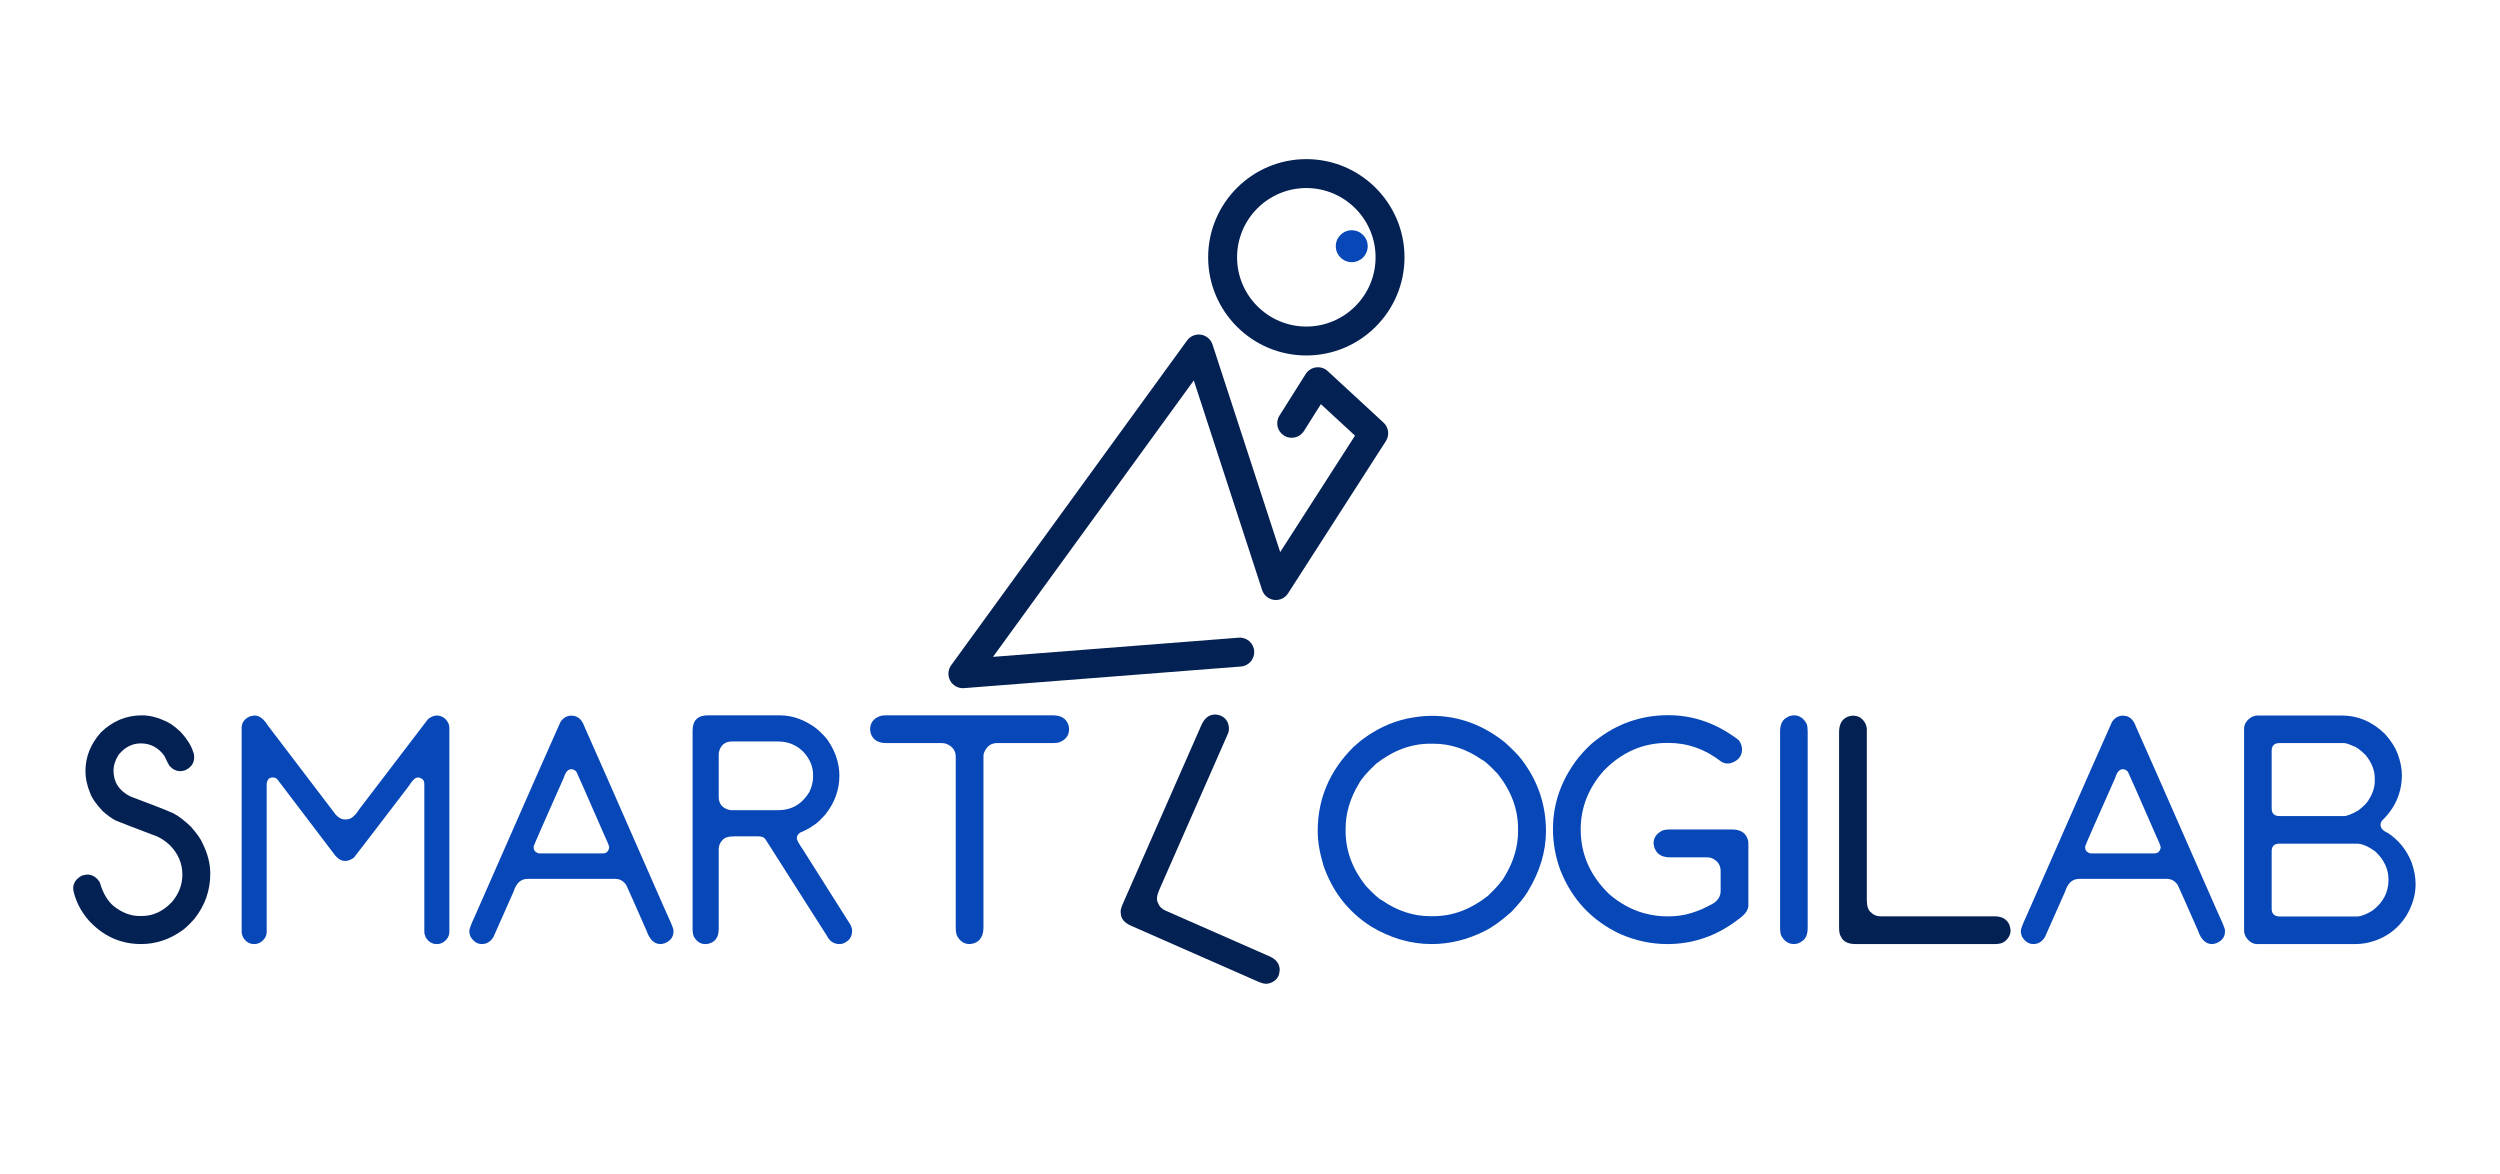 <svg xmlns="http://www.w3.org/2000/svg" xmlns:xlink="http://www.w3.org/1999/xlink" id="Calque_1" x="0px" y="0px" viewBox="0 0 605.027 284.091" style="enable-background:new 0 0 605.027 284.091;" xml:space="preserve"><style type="text/css">	.st0{fill:#042154;}	.st1{fill:#0847B7;}</style><g>	<g>		<path class="st0" d="M34.378,173.12c1.929,0,3.999,0.553,6.21,1.659   c0.926,0.463,2.006,1.286,3.24,2.469c1.466,1.62,2.43,3.163,2.893,4.629   c0.18,0.386,0.27,0.849,0.27,1.389c0,1.466-0.771,2.533-2.314,3.201   c-0.438,0.104-0.785,0.154-1.042,0.154c-0.978,0-1.852-0.424-2.623-1.272   c-0.18-0.257-0.592-1.066-1.234-2.431c-1.466-2.006-3.369-3.008-5.709-3.008   c-2.058,0-3.845,0.913-5.362,2.738c-0.823,1.312-1.234,2.598-1.234,3.857   c0,2.804,1.363,4.887,4.089,6.249c5.503,2.058,8.975,3.421,10.415,4.089   c1.208,0.617,2.623,1.697,4.243,3.24c1.543,1.774,2.494,3.15,2.854,4.127   c1.208,2.418,1.813,4.836,1.813,7.252c0,4.038-1.273,7.664-3.819,10.879   c-1.132,1.286-2.109,2.225-2.932,2.815c-3.086,2.212-6.417,3.317-9.991,3.317   c-4.989,0-9.245-1.941-12.768-5.824c-1.852-2.186-3.061-4.577-3.626-7.176   c0-0.282-0.013-0.424-0.039-0.424c0-1.337,0.694-2.378,2.083-3.125   c0.36-0.128,0.784-0.218,1.273-0.27c1.286,0,2.314,0.631,3.086,1.891   c0.771,2.675,1.941,4.629,3.51,5.863c1.98,1.518,4.012,2.275,6.095,2.275   h0.617c2.623,0,5.001-1.093,7.136-3.279c1.749-2.006,2.623-4.255,2.623-6.75   c0-2.751-1.055-5.169-3.163-7.252c-1.337-1.183-2.662-1.967-3.973-2.354   c-4.886-1.852-7.882-3.008-8.988-3.471c-0.9-0.463-1.942-1.209-3.125-2.238   c-1.62-1.722-2.636-3.175-3.047-4.358c-0.771-1.825-1.157-3.612-1.157-5.362   c0-3.419,1.234-6.531,3.703-9.335C27.215,174.509,30.546,173.12,34.378,173.12z"></path>		<path class="st1" d="M61.611,173.159c1.157,0,2.25,0.836,3.279,2.507l16.355,21.486   c0.72,0.771,1.427,1.157,2.122,1.157h0.501c1.028,0,2.044-0.81,3.047-2.431   l16.664-21.833c0.617-0.514,1.286-0.81,2.006-0.887   c1.363,0,2.353,0.656,2.97,1.967c0.128,0.36,0.193,0.694,0.193,1.003v49.375   c0,1.08-0.54,1.955-1.62,2.623c-0.463,0.232-0.9,0.348-1.312,0.348h-0.154   c-1.08,0-1.955-0.54-2.623-1.62c-0.231-0.488-0.347-0.938-0.347-1.351v-35.835   c0-0.694-0.347-1.17-1.042-1.427l-0.309-0.078h-0.27   c-0.566,0-1.273,0.683-2.122,2.045c-8.641,11.315-13.077,17.102-13.308,17.358   c-0.617,0.438-1.196,0.694-1.736,0.771h-0.579c-0.669,0-1.376-0.398-2.122-1.196   l-14.157-18.631c-0.334-0.231-0.617-0.348-0.849-0.348h-0.309   c-0.694,0-1.145,0.463-1.35,1.389v35.951c0,1.08-0.54,1.955-1.62,2.623   c-0.463,0.232-0.9,0.348-1.312,0.348H61.457c-1.08,0-1.955-0.54-2.623-1.62   c-0.231-0.488-0.347-0.938-0.347-1.351V176.129c0-1.208,0.643-2.122,1.929-2.739   C60.647,173.313,61.045,173.236,61.611,173.159z"></path>		<path class="st1" d="M138.296,173.197c1.491,0,2.546,0.9,3.163,2.7   c0.643,1.363,7.072,15.969,19.287,43.821c1.337,2.88,2.083,4.642,2.237,5.284   v0.463c0,1.286-0.708,2.225-2.122,2.815c-0.412,0.13-0.746,0.193-1.003,0.193   c-1.518,0-2.649-1.08-3.395-3.24c-3.009-6.84-4.642-10.518-4.899-11.032   c-0.669-1.003-1.556-1.505-2.662-1.505h-21.216   c-1.62,0-2.752,1.029-3.395,3.086c-0.231,0.463-1.852,4.115-4.86,10.955   c-0.694,1.158-1.633,1.736-2.816,1.736c-1.132,0-2.058-0.617-2.777-1.852   c-0.154-0.437-0.245-0.849-0.27-1.234c0-0.514,0.424-1.671,1.273-3.472   c13.475-30.679,20.406-46.405,20.792-47.176   C136.303,173.712,137.191,173.197,138.296,173.197z M129.154,205.098   c0,0.694,0.398,1.171,1.196,1.427h15.623c0.797,0,1.286-0.475,1.466-1.427   c0-0.334-0.489-1.543-1.466-3.626c-4.115-9.438-6.275-14.336-6.48-14.697   c-0.36-0.41-0.771-0.617-1.234-0.617c-0.797,0-1.402,0.683-1.813,2.045   c-4.809,10.801-7.239,16.343-7.291,16.625V205.098z"></path>		<path class="st1" d="M171.316,173.12h17.436c3.009,0,5.927,1.042,8.756,3.125   c1.466,1.261,2.456,2.302,2.97,3.124c1.774,2.676,2.662,5.466,2.662,8.371   c0,3.369-1.119,6.48-3.356,9.335c-1.26,1.415-2.263,2.328-3.009,2.739   c-0.797,0.592-1.852,1.156-3.163,1.697c-0.515,0.36-0.771,0.823-0.771,1.389   c0,0.385,0.514,1.324,1.543,2.815l11.534,18.245   c0.206,0.541,0.309,0.965,0.309,1.273c0,1.543-0.785,2.598-2.353,3.163   c-0.309,0.052-0.54,0.077-0.694,0.077c-1.389,0-2.417-0.681-3.086-2.045   c-0.026-0.024-4.989-7.816-14.89-23.375c-0.309-0.438-0.9-0.656-1.774-0.656h-5.632   c-1.466,0-2.443,0.296-2.932,0.887c-0.617,0.617-0.926,1.377-0.926,2.276v19.21   c0,1.724-0.604,2.854-1.813,3.395c-0.489,0.206-0.9,0.309-1.234,0.309h-0.231   c-1.106,0-2.006-0.578-2.7-1.736c-0.231-0.463-0.347-1.118-0.347-1.967V176.823   C167.613,174.355,168.847,173.12,171.316,173.12z M173.939,182.687v10.184   c0,1.672,0.874,2.726,2.623,3.162c0.18,0.026,0.373,0.039,0.579,0.039h11.187   c3.24,0,5.748-1.452,7.522-4.359c0.617-1.285,0.926-2.532,0.926-3.741v-0.386   c0-2.057-0.785-3.935-2.353-5.632c-1.672-1.671-3.703-2.507-6.095-2.507h-11.187   c-1.697,0-2.752,0.874-3.163,2.623C173.952,182.25,173.939,182.455,173.939,182.687z   "></path>		<path class="st1" d="M214.481,173.12h40.349c1.902,0,3.137,0.733,3.703,2.199   c0.129,0.438,0.193,0.823,0.193,1.157c0,1.543-0.824,2.61-2.469,3.201   c-0.283,0.104-0.76,0.154-1.428,0.154h-13.501   c-1.492,0-2.546,0.771-3.163,2.314c-0.103,0.258-0.154,0.489-0.154,0.695v41.582   c0,1.981-0.72,3.254-2.16,3.819c-0.515,0.154-0.926,0.231-1.234,0.231   c-1.286,0-2.289-0.668-3.009-2.006c-0.206-0.463-0.309-1.144-0.309-2.045   v-41.273c0-1.44-0.72-2.469-2.16-3.086c-0.334-0.154-0.733-0.232-1.196-0.232   h-13.462c-1.903,0-3.138-0.732-3.703-2.198c-0.129-0.438-0.193-0.823-0.193-1.157   c0-1.543,0.823-2.61,2.469-3.202C213.336,173.172,213.812,173.12,214.481,173.12z"></path>		<path class="st1" d="M346.481,173.236c6.48,0,12.408,2.16,17.783,6.48   c1.902,1.724,3.227,3.086,3.973,4.089c3.936,5.144,5.902,10.917,5.902,17.319   c0,4.964-1.479,9.863-4.436,14.697c-0.721,1.234-2.032,2.854-3.936,4.86   c-2.443,2.187-4.616,3.741-6.519,4.667c-4.166,2.084-8.423,3.125-12.769,3.125   c-5.092,0-10.017-1.439-14.773-4.32c-5.452-3.522-9.258-8.422-11.418-14.697   c-0.926-3.086-1.389-5.863-1.389-8.332c0-7.816,2.88-14.593,8.641-20.328   l1.736-1.504c3.549-2.752,7.328-4.552,11.34-5.401   C342.753,173.455,344.708,173.236,346.481,173.236z M325.651,200.585v0.539   c0,4.732,1.633,9.156,4.899,13.27c1.954,2.059,3.227,3.202,3.819,3.434   c3.728,2.598,7.637,3.896,11.727,3.896h0.848c4.577,0,8.937-1.621,13.077-4.861   c2.186-2.057,3.587-3.689,4.204-4.898c2.108-3.497,3.164-7.11,3.164-10.84   v-0.539c0-4.731-1.634-9.155-4.899-13.27c-1.955-2.058-3.228-3.202-3.819-3.434   c-3.729-2.597-7.637-3.896-11.727-3.896h-0.848c-4.578,0-8.938,1.621-13.077,4.861   c-2.187,2.058-3.587,3.69-4.204,4.898   C326.706,193.244,325.651,196.857,325.651,200.585z"></path>		<path class="st1" d="M403.725,173.082c6.146,0,11.843,2.019,17.089,6.057   c0.514,0.693,0.771,1.44,0.771,2.236c0,1.596-0.875,2.688-2.623,3.279   c-0.283,0.077-0.515,0.115-0.694,0.115h-0.27c-0.412,0-0.862-0.128-1.351-0.385   c-3.935-3.061-8.216-4.591-12.845-4.591h-0.309   c-5.916,0-11.059,2.264-15.43,6.789c-3.679,4.192-5.517,8.911-5.517,14.157   c0,6.018,2.314,11.251,6.943,15.699c2.597,2.212,5.374,3.729,8.332,4.552   c1.954,0.515,3.716,0.771,5.284,0.771h1.004c3.419,0,6.968-1.066,10.646-3.202   c1.104-0.771,1.658-1.748,1.658-2.932v-4.821c0-1.491-0.746-2.546-2.237-3.163   c-0.309-0.103-0.669-0.154-1.08-0.154h-8.872c-1.878,0-3.1-0.656-3.664-1.967   c-0.154-0.18-0.284-0.643-0.387-1.389c0-1.337,0.682-2.366,2.045-3.086   c0.437-0.206,1.105-0.309,2.006-0.309h14.89c1.979,0,3.24,0.72,3.78,2.16   c0.154,0.385,0.231,0.746,0.231,1.08V219.101c0,1.156-0.836,2.302-2.507,3.433   c-5.118,3.961-10.827,5.94-17.127,5.94c-3.857,0-7.651-0.811-11.38-2.43   c-6.893-3.24-11.727-8.41-14.504-15.508c-1.184-3.214-1.774-6.519-1.774-9.913   c0-6.249,2.057-12.009,6.172-17.281c1.62-1.929,3.034-3.33,4.243-4.204   C391.394,175.101,397.219,173.082,403.725,173.082z"></path>		<path class="st1" d="M434.16,173.12c1.312,0,2.34,0.694,3.086,2.083   c0.154,0.438,0.232,1.055,0.232,1.852v47.484c0,1.569-0.438,2.637-1.312,3.202   c-0.617,0.488-1.286,0.732-2.006,0.732c-1.311,0-2.34-0.681-3.086-2.045   c-0.18-0.437-0.27-1.066-0.27-1.89v-47.484c0-1.569,0.437-2.636,1.312-3.202   C432.758,173.365,433.44,173.12,434.16,173.12z"></path>		<path class="st0" d="M448.432,173.197c1.389,0,2.417,0.682,3.086,2.044   c0.18,0.438,0.271,0.823,0.271,1.157v41.352c0,1.543,0.334,2.56,1.003,3.048   c0.591,0.643,1.389,0.964,2.392,0.964h27.542c1.748,0,2.932,0.669,3.549,2.006   c0.205,0.644,0.309,1.106,0.309,1.389c0,1.08-0.515,2.006-1.543,2.777   c-0.489,0.36-1.261,0.54-2.314,0.54H449.049c-1.826,0-3.008-0.617-3.549-1.852   c-0.283-0.386-0.424-1.119-0.424-2.199v-47.253c0-1.877,0.681-3.111,2.045-3.703   C447.609,173.288,448.047,173.197,448.432,173.197z"></path>		<path class="st0" d="M295.423,173.197c1.271,0.559,1.938,1.597,2.002,3.114   c-0.012,0.473-0.084,0.862-0.218,1.168l-16.646,37.853   c-0.621,1.412-0.725,2.477-0.309,3.194c0.282,0.826,0.883,1.441,1.801,1.845   l25.212,11.087c1.6,0.704,2.414,1.792,2.441,3.265   c-0.071,0.672-0.163,1.137-0.277,1.395c-0.435,0.989-1.279,1.629-2.53,1.921   c-0.593,0.133-1.371-0.013-2.336-0.437l-30.827-13.556   c-1.672-0.735-2.505-1.776-2.503-3.123c-0.104-0.467,0.063-1.195,0.497-2.184   l19.021-43.255c0.756-1.718,1.876-2.574,3.363-2.567   C294.633,172.949,295.07,173.042,295.423,173.197z"></path>		<path class="st1" d="M513.778,173.197c1.49,0,2.545,0.9,3.162,2.7   c0.643,1.363,7.072,15.969,19.287,43.821c1.337,2.88,2.084,4.642,2.238,5.284   v0.463c0,1.286-0.708,2.225-2.122,2.815c-0.412,0.13-0.746,0.193-1.003,0.193   c-1.518,0-2.649-1.08-3.395-3.24c-3.009-6.84-4.643-10.518-4.898-11.032   c-0.67-1.003-1.557-1.505-2.662-1.505h-21.216   c-1.62,0-2.752,1.029-3.395,3.086c-0.231,0.463-1.852,4.115-4.86,10.955   c-0.694,1.158-1.634,1.736-2.816,1.736c-1.132,0-2.058-0.617-2.777-1.852   c-0.154-0.437-0.244-0.849-0.27-1.234c0-0.514,0.424-1.671,1.273-3.472   c13.475-30.679,20.405-46.405,20.791-47.176   C511.784,173.712,512.672,173.197,513.778,173.197z M504.635,205.098   c0,0.694,0.398,1.171,1.195,1.427h15.623c0.797,0,1.285-0.475,1.466-1.427   c0-0.334-0.489-1.543-1.466-3.626c-4.115-9.438-6.275-14.336-6.48-14.697   c-0.36-0.41-0.771-0.617-1.234-0.617c-0.798,0-1.402,0.683-1.813,2.045   c-4.81,10.801-7.24,16.343-7.291,16.625V205.098z"></path>		<path class="st1" d="M546.296,173.159h20.329c4.012,0,7.534,1.492,10.569,4.475   c1.466,1.646,2.481,3.228,3.047,4.745c0.695,1.877,1.042,3.587,1.042,5.13   c0,4.295-1.595,7.985-4.783,11.071c-0.258,0.334-0.386,0.669-0.386,1.002   c0,0.824,0.591,1.492,1.774,2.006c2.648,1.75,4.564,4.128,5.747,7.137   c0.643,1.801,0.965,3.562,0.965,5.285c0,2.571-0.759,5.13-2.275,7.676   c-1.852,2.881-4.386,4.874-7.6,5.979c-1.518,0.541-3.112,0.811-4.783,0.811   h-23.646c-1.132,0-2.082-0.617-2.854-1.852   c-0.232-0.54-0.348-0.989-0.348-1.35v-48.913c0-1.131,0.617-2.083,1.852-2.854   C545.486,173.274,545.935,173.159,546.296,173.159z M549.768,181.722v13.887   c0,1.261,0.629,1.891,1.89,1.891h15.584c0.745,0,1.902-0.45,3.472-1.351   c1.414-1.08,2.314-2.031,2.7-2.854c0.874-1.414,1.312-2.867,1.312-4.359   v-0.539c0-1.98-0.746-3.87-2.237-5.671c-1.261-1.26-2.251-1.979-2.97-2.16   c-1.029-0.488-1.788-0.733-2.276-0.733h-15.584   C550.397,179.832,549.768,180.462,549.768,181.722z M549.768,206.024v13.887   c0,1.261,0.681,1.89,2.044,1.89h18.747c0.899-0.051,2.083-0.514,3.549-1.389   c2.623-1.953,3.935-4.448,3.935-7.482c0-2.623-1.08-4.925-3.24-6.905   c-1.595-1.157-3.009-1.774-4.243-1.852h-18.901   C550.397,204.172,549.768,204.79,549.768,206.024z"></path>	</g>	<path class="st0" d="M233.027,166.547c-1.259,0-2.431-0.679-3.053-1.791  c-0.667-1.191-0.58-2.662,0.223-3.767L287.282,82.401  c0.773-1.064,2.075-1.607,3.377-1.4c1.299,0.205,2.374,1.122,2.782,2.372  l16.377,50.239l18.107-28.182l-8.258-7.622l-4.104,6.509  c-1.033,1.636-3.193,2.125-4.828,1.094s-2.125-3.192-1.093-4.827l6.347-10.067  c0.555-0.879,1.472-1.467,2.502-1.603c1.032-0.14,2.068,0.192,2.833,0.898  l13.507,12.468c1.248,1.152,1.489,3.035,0.57,4.464L311.721,143.601  c-0.73,1.137-2.049,1.758-3.392,1.579c-1.34-0.172-2.462-1.102-2.881-2.386  l-16.536-50.727l-48.595,66.9l59.451-4.641c1.925-0.161,3.611,1.29,3.762,3.217  c0.15,1.927-1.29,3.611-3.217,3.762l-67.013,5.231  C233.209,166.544,233.118,166.547,233.027,166.547z"></path>	<path class="st0" d="M316.145,86.028c-13.101,0-23.76-10.659-23.76-23.76  s10.659-23.76,23.76-23.76c13.102,0,23.76,10.659,23.76,23.76  S329.246,86.028,316.145,86.028z M316.145,45.508c-9.241,0-16.76,7.519-16.76,16.76  s7.519,16.76,16.76,16.76s16.76-7.519,16.76-16.76  S325.386,45.508,316.145,45.508z"></path>	<circle class="st1" cx="327.139" cy="59.586" r="3.863"></circle></g></svg>